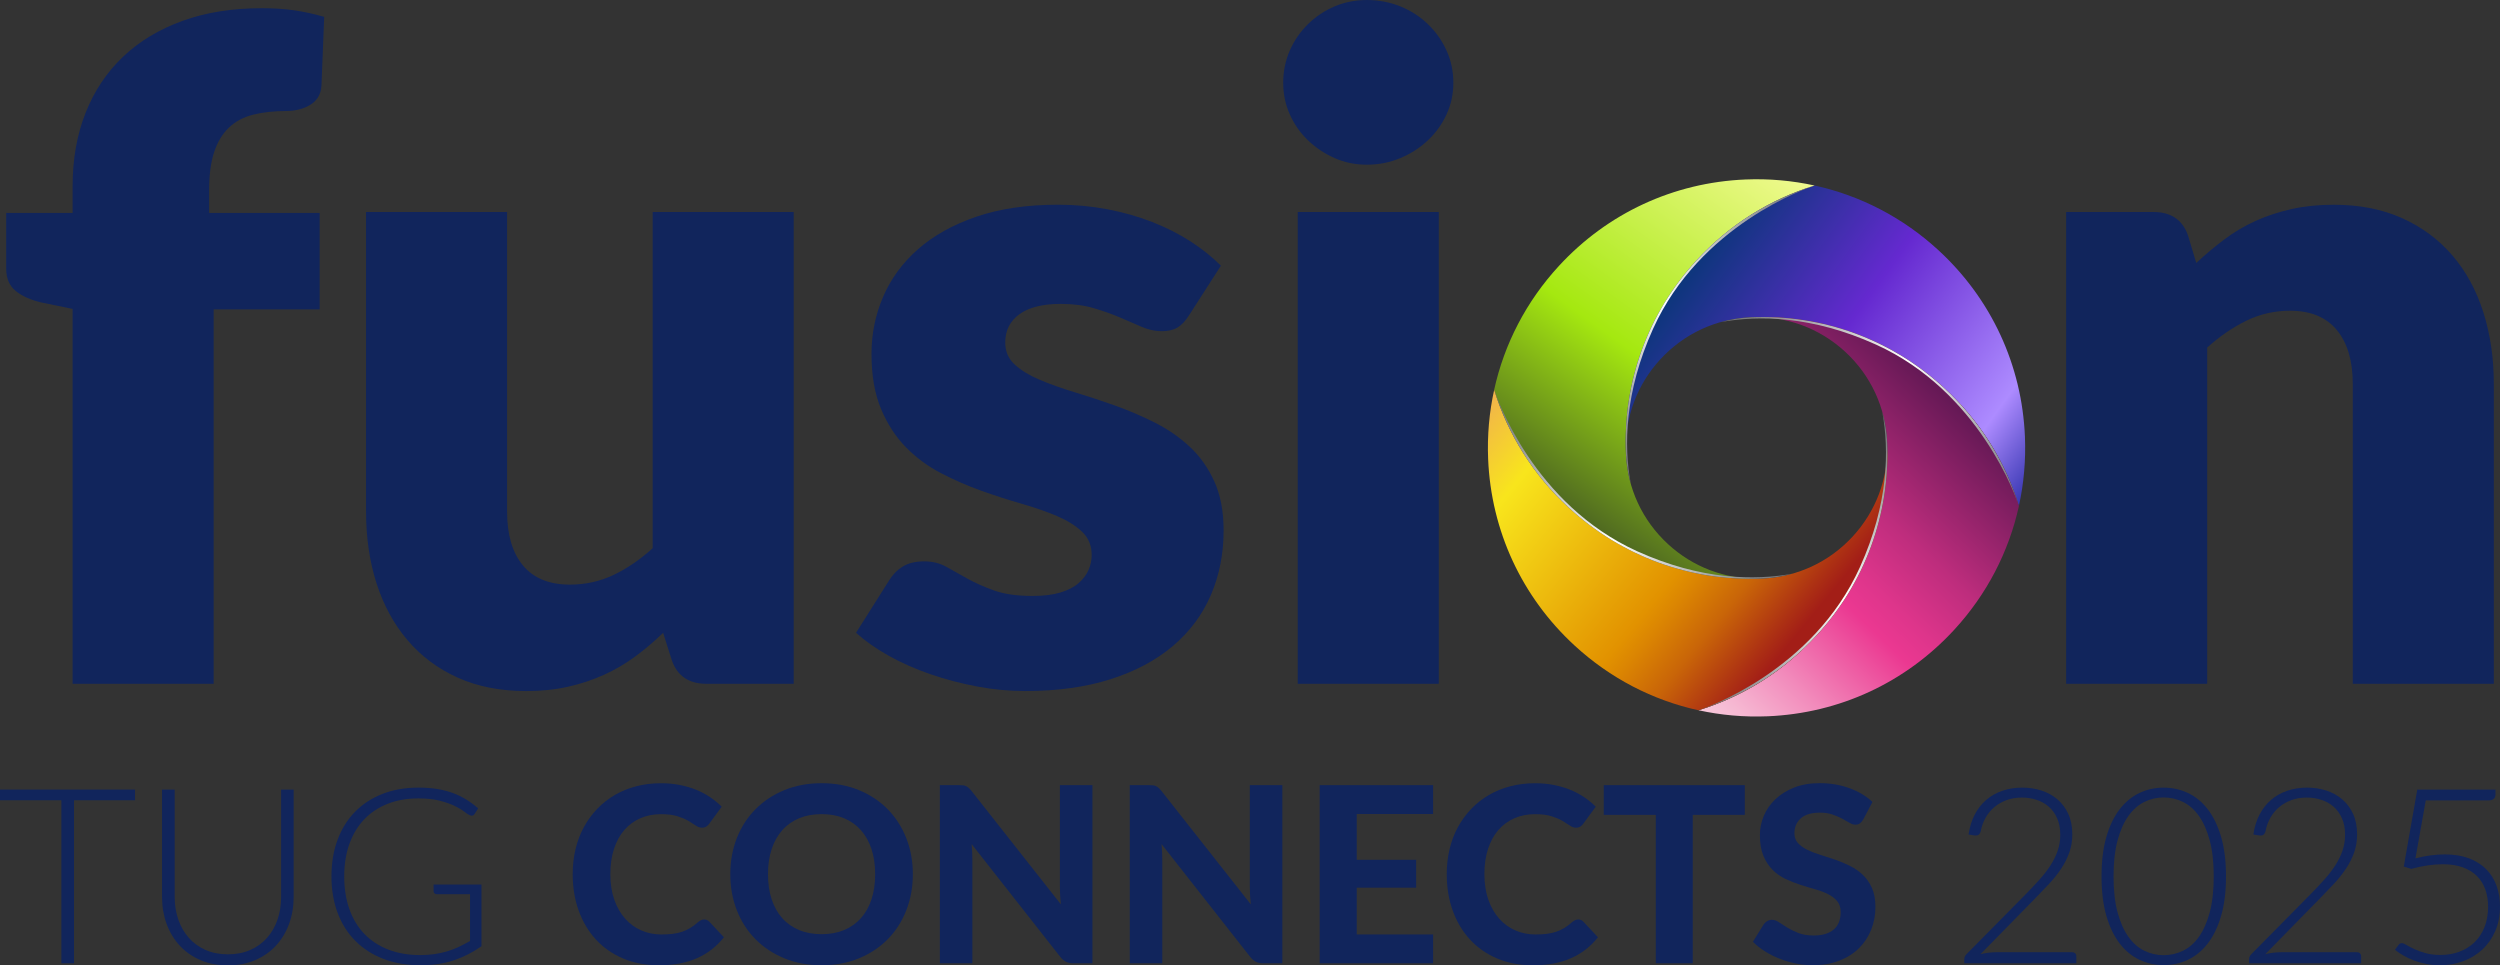 <svg xmlns="http://www.w3.org/2000/svg" xmlns:xlink="http://www.w3.org/1999/xlink" id="Layer_2" viewBox="0 0 2201.34 850.05"><rect x="0" y="0" width="2201.34" height="850.05" fill="#333333" stroke="none"/><defs><style>.cls-1{fill:url(#linear-gradient-8);}.cls-2{fill:url(#linear-gradient-7);}.cls-3{fill:url(#linear-gradient-5);}.cls-4{fill:url(#linear-gradient-6);}.cls-5{fill:url(#linear-gradient-9);}.cls-6{fill:url(#linear-gradient-4);}.cls-7{fill:url(#linear-gradient-3);}.cls-8{fill:url(#linear-gradient-2);}.cls-9{fill:url(#linear-gradient);}.cls-10{fill:#11255c;}.cls-11{fill:url(#linear-gradient-10);}.cls-12{fill:url(#linear-gradient-11);}</style><linearGradient id="linear-gradient" x1="1771.58" y1="454.01" x2="1481.74" y2="243.87" gradientUnits="userSpaceOnUse"><stop offset="0" stop-color="#3837b2"></stop><stop offset=".18" stop-color="#ad8bff"></stop><stop offset=".6" stop-color="#6529d0"></stop><stop offset="1" stop-color="#0c367b"></stop></linearGradient><linearGradient id="linear-gradient-2" x1="1432.33" y1="398.25" x2="1430.91" y2="397.22" xlink:href="#linear-gradient"></linearGradient><linearGradient id="linear-gradient-3" x1="1462.1" y1="593.32" x2="1704.18" y2="341.1" gradientUnits="userSpaceOnUse"><stop offset="0" stop-color="#f8c9db"></stop><stop offset=".07" stop-color="#f6b8d2"></stop><stop offset=".21" stop-color="#f28cbc"></stop><stop offset=".41" stop-color="#ec4698"></stop><stop offset=".45" stop-color="#eb3891"></stop><stop offset=".53" stop-color="#de358b"></stop><stop offset=".68" stop-color="#be2d7d"></stop><stop offset=".87" stop-color="#8a2166"></stop><stop offset="1" stop-color="#661956"></stop></linearGradient><linearGradient id="linear-gradient-4" x1="1550.55" y1="508.75" x2="1549.53" y2="510.18" gradientUnits="userSpaceOnUse"><stop offset="0" stop-color="#f1fa91"></stop><stop offset=".59" stop-color="#a5e810"></stop><stop offset="1" stop-color="#4e6721"></stop></linearGradient><linearGradient id="linear-gradient-5" x1="1606.07" y1="167.29" x2="1395.53" y2="461.17" xlink:href="#linear-gradient-4"></linearGradient><linearGradient id="linear-gradient-6" x1="1333.47" y1="324.6" x2="1597.23" y2="540.54" gradientUnits="userSpaceOnUse"><stop offset="0" stop-color="#f1b44a"></stop><stop offset=".19" stop-color="#f8e51c"></stop><stop offset=".66" stop-color="#e29200"></stop><stop offset=".71" stop-color="#db8502"></stop><stop offset=".82" stop-color="#c96508"></stop><stop offset=".95" stop-color="#ad3113"></stop><stop offset="1" stop-color="#a31e17"></stop></linearGradient><linearGradient id="linear-gradient-7" x1="1661.05" y1="390.45" x2="1662.45" y2="391.59" xlink:href="#linear-gradient-6"></linearGradient><linearGradient id="linear-gradient-8" x1="1530.34" y1="258.25" x2="1792.97" y2="421.96" gradientUnits="userSpaceOnUse"><stop offset="0" stop-color="#6d6e71"></stop><stop offset=".51" stop-color="#fff"></stop><stop offset="1" stop-color="#6d6e71"></stop></linearGradient><linearGradient id="linear-gradient-9" x1="1301.61" y1="369.57" x2="1563.66" y2="528.65" xlink:href="#linear-gradient-8"></linearGradient><linearGradient id="linear-gradient-10" x1="1682.02" y1="378.08" x2="1520.71" y2="640.57" xlink:href="#linear-gradient-8"></linearGradient><linearGradient id="linear-gradient-11" x1="1573.14" y1="147.49" x2="1410.59" y2="411.85" xlink:href="#linear-gradient-8"></linearGradient></defs><g id="Layer_1-2"><path class="cls-9" d="M1783.03,384.56c-2.62-63.13-29.68-121.46-76.17-164.24-31.21-28.72-68.67-48.1-109.02-56.97-36.53,11.27-69.85,31.35-97.37,59.01-2.21,2.23-4.4,4.48-6.54,6.81-42.13,45.79-64.2,105.03-62.36,167.12-.51-29.68,10.22-57.94,30.4-79.87,20.82-22.63,49.21-35.8,79.94-37.08,63.13-2.62,123.5,19.49,169.99,62.28,31.21,28.72,53.64,64.44,65.82,103.91,4.34-19.77,6.17-40.22,5.31-60.98Z"></path><path class="cls-8" d="M1431.57,396.29c.02.96.04,1.92.08,2.88-.04-.96-.06-1.92-.08-2.88Z"></path><path class="cls-7" d="M1718.71,348.16c-2.22-2.21-4.48-4.4-6.8-6.54-46.5-42.78-106.87-64.9-169.99-62.28,30.73-1.28,60.11,9.49,82.74,30.31,22.63,20.82,35.8,49.21,37.08,79.94,2.62,63.13-19.49,123.5-62.27,169.99-28.72,31.21-64.44,53.64-103.92,65.82.02,0,.04,0,.06.01,19.75,4.33,40.18,6.16,60.92,5.3,63.13-2.62,121.45-29.67,164.24-76.17,28.72-31.21,48.1-68.67,56.97-109.02-11.27-36.54-31.35-69.85-59.01-97.38Z"></path><path class="cls-6" d="M1548.6,509.51c.96-.02,1.92-.04,2.88-.08-.96.04-1.92.06-2.88.08Z"></path><path class="cls-3" d="M1597.79,163.38s.04-.01.06-.02c-19.77-4.34-40.22-6.17-60.98-5.31-63.13,2.62-121.46,29.67-164.24,76.17-28.72,31.21-48.1,68.67-56.97,109.02,11.27,36.53,31.34,69.83,58.99,97.35,2.23,2.22,4.5,4.42,6.83,6.56,45.79,42.13,105.03,64.2,167.12,62.36-29.68.51-57.94-10.22-79.87-30.4-22.63-20.82-35.8-49.22-37.08-79.94-2.62-63.13,19.49-123.5,62.27-169.99,28.7-31.19,64.41-53.61,103.86-65.8Z"></path><path class="cls-4" d="M1661.82,392.48c.51,29.68-10.22,57.94-30.4,79.87-20.82,22.63-49.22,35.8-79.94,37.08-63.13,2.62-123.5-19.49-169.99-62.28-31.21-28.72-53.64-64.44-65.82-103.91-4.34,19.77-6.17,40.22-5.31,60.98,2.62,63.13,29.68,121.46,76.17,164.24,31.21,28.72,68.67,48.1,109.02,56.97,36.53-11.27,69.83-31.34,97.36-59,2.22-2.23,4.41-4.49,6.56-6.82,42.13-45.79,64.2-105.03,62.36-167.12Z"></path><path class="cls-2" d="M1661.82,392.48c-.02-.96-.04-1.92-.08-2.88.04.96.06,1.92.08,2.88Z"></path><path class="cls-1" d="M1541.91,279.35c63.13-2.62,123.5,19.49,169.99,62.28,31.12,28.63,53.5,64.24,65.71,103.58-2.05-6.21-34.54-100.65-126.07-141.93-56.16-25.33-103.21-25.67-136.23-19.68,8.57-2.41,17.48-3.86,26.6-4.24Z"></path><path class="cls-5" d="M1551.48,509.43c-63.13,2.62-123.5-19.49-169.99-62.28-31.12-28.63-53.5-64.24-65.71-103.58,2.05,6.21,34.54,100.65,126.07,141.93,56.16,25.33,103.21,25.67,136.23,19.68-8.57,2.41-17.48,3.86-26.6,4.24Z"></path><path class="cls-11" d="M1661.73,389.61c2.62,63.13-19.49,123.5-62.28,169.99-28.63,31.12-64.24,53.5-103.58,65.71,6.21-2.05,100.65-34.54,141.93-126.07,25.33-56.16,25.67-103.21,19.68-136.23,2.41,8.57,3.86,17.48,4.24,26.6Z"></path><path class="cls-12" d="M1431.66,399.17c-2.62-63.13,19.49-123.5,62.28-169.99,28.63-31.12,64.24-53.5,103.58-65.71-6.21,2.05-100.65,34.54-141.93,126.07-25.33,56.16-25.67,103.21-19.68,136.23-2.41-8.57-3.86-17.48-4.24-26.6Z"></path><path class="cls-10" d="M63.93,602.1v-330.09l-27.24-5.61c-9.35-2.14-16.89-5.47-22.63-10.01-5.75-4.54-8.61-11.22-8.61-20.03v-48.87h58.49v-23.63c0-23.77,3.8-45.27,11.42-64.5,7.61-19.23,18.56-35.65,32.85-49.27,14.28-13.62,31.71-24.17,52.28-31.65,20.56-7.47,43.93-11.22,70.1-11.22,10.15,0,19.49.6,28.04,1.8,8.54,1.2,17.49,3.14,26.84,5.81l-2.4,60.49c-.27,4.28-1.34,7.81-3.2,10.62-1.87,2.8-4.34,5.08-7.41,6.81-3.07,1.74-6.35,3-9.82,3.8-3.47.8-6.95,1.2-10.41,1.2-10.95,0-20.7,1.07-29.24,3.2-8.55,2.14-15.69,5.95-21.43,11.42-5.74,5.48-10.08,12.69-13.02,21.63-2.94,8.95-4.41,20.23-4.41,33.85v19.63h97.34v84.93h-93.34v329.69H63.93Z"></path><path class="cls-10" d="M446.5,186.68v263.59c0,20.57,4.67,36.46,14.02,47.67,9.35,11.22,23.1,16.83,41.26,16.83,13.62,0,26.37-2.8,38.26-8.41,11.88-5.61,23.44-13.48,34.65-23.63V186.68h124.19v415.42h-76.92c-15.49,0-25.64-6.94-30.44-20.83l-7.61-24.04c-8.01,7.75-16.29,14.76-24.84,21.03-8.55,6.28-17.7,11.62-27.44,16.02-9.75,4.41-20.23,7.88-31.45,10.42-11.22,2.54-23.5,3.8-36.85,3.8-22.7,0-42.8-3.94-60.29-11.81-17.49-7.88-32.25-18.89-44.27-33.05-12.02-14.15-21.1-30.85-27.24-50.07-6.15-19.23-9.21-40.33-9.21-63.3V186.68h124.19Z"></path><path class="cls-10" d="M1046.99,277.61c-3.2,5.08-6.61,8.68-10.21,10.82-3.6,2.14-8.21,3.2-13.82,3.2s-11.75-1.26-17.63-3.81c-5.88-2.54-12.22-5.27-19.03-8.21-6.81-2.94-14.49-5.67-23.03-8.21-8.55-2.54-18.3-3.81-29.24-3.81-15.76,0-27.84,3-36.26,9.01-8.41,6.01-12.62,14.36-12.62,25.04,0,7.75,2.73,14.16,8.21,19.23,5.47,5.08,12.75,9.55,21.83,13.42,9.08,3.87,19.36,7.55,30.85,11.02,11.48,3.47,23.23,7.35,35.25,11.61,12.02,4.28,23.77,9.28,35.25,15.02,11.48,5.75,21.76,12.82,30.85,21.23,9.08,8.41,16.36,18.63,21.83,30.65,5.47,12.02,8.21,26.44,8.21,43.26,0,20.57-3.74,39.53-11.22,56.89-7.48,17.36-18.63,32.32-33.45,44.87-14.82,12.55-33.12,22.3-54.88,29.24-21.77,6.94-46.81,10.41-75.11,10.41-14.16,0-28.31-1.34-42.46-4.01-14.16-2.66-27.84-6.27-41.06-10.81-13.22-4.54-25.44-9.95-36.65-16.23-11.22-6.27-20.83-13.02-28.84-20.23l28.84-45.67c3.21-5.34,7.27-9.55,12.22-12.62,4.94-3.07,11.28-4.61,19.03-4.61,7.21,0,13.68,1.6,19.43,4.81,5.74,3.2,11.95,6.68,18.63,10.42,6.67,3.74,14.48,7.21,23.43,10.41,8.94,3.2,20.23,4.81,33.85,4.81,9.61,0,17.76-1,24.44-3,6.67-2,12.02-4.74,16.02-8.21,4.01-3.47,6.94-7.34,8.81-11.62,1.87-4.27,2.8-8.68,2.8-13.22,0-8.27-2.8-15.09-8.41-20.43-5.61-5.34-12.96-9.94-22.03-13.82-9.08-3.87-19.43-7.48-31.05-10.82-11.62-3.34-23.44-7.14-35.45-11.42-12.02-4.27-23.83-9.41-35.45-15.42-11.62-6.01-21.97-13.62-31.05-22.83-9.08-9.21-16.42-20.49-22.03-33.85-5.61-13.35-8.41-29.5-8.41-48.47,0-17.63,3.41-34.38,10.21-50.27,6.81-15.89,17.03-29.85,30.65-41.86,13.62-12.02,30.71-21.56,51.28-28.64,20.56-7.07,44.6-10.62,72.11-10.62,14.95,0,29.44,1.34,43.47,4.01,14.02,2.67,27.17,6.41,39.46,11.22,12.28,4.81,23.5,10.48,33.65,17.03,10.15,6.55,19.09,13.69,26.84,21.43l-28.04,43.66Z"></path><path class="cls-10" d="M1279.73,72.91c0,9.88-2,19.17-6.01,27.84-4.01,8.68-9.48,16.29-16.43,22.83-6.95,6.55-15.02,11.76-24.24,15.62-9.21,3.87-19.03,5.81-29.44,5.81s-19.63-1.93-28.44-5.81c-8.81-3.87-16.62-9.08-23.43-15.62-6.81-6.54-12.16-14.15-16.02-22.83-3.87-8.68-5.81-17.96-5.81-27.84s1.93-19.63,5.81-28.44c3.87-8.81,9.21-16.56,16.02-23.23,6.81-6.67,14.62-11.88,23.43-15.62,8.81-3.74,18.29-5.61,28.44-5.61s20.23,1.87,29.44,5.61c9.21,3.74,17.29,8.95,24.24,15.62,6.94,6.68,12.42,14.42,16.43,23.23,4.01,8.81,6.01,18.3,6.01,28.44ZM1266.91,186.68v415.42h-124.19V186.68h124.19Z"></path><path class="cls-10" d="M1819.33,602.1V186.68h76.92c15.48,0,25.64,6.95,30.44,20.83l7.21,24.04c8.01-7.47,16.28-14.42,24.83-20.83,8.54-6.41,17.69-11.82,27.44-16.22,9.75-4.41,20.3-7.88,31.65-10.42,11.35-2.54,23.7-3.8,37.06-3.8,22.7,0,42.79,3.94,60.29,11.82,17.49,7.88,32.25,18.83,44.27,32.85s21.09,30.71,27.24,50.07c6.14,19.37,9.21,40.4,9.21,63.09v264h-124.19v-264c0-20.29-4.67-36.11-14.02-47.47-9.35-11.35-23.1-17.03-41.26-17.03-13.62,0-26.44,2.94-38.46,8.81-12.02,5.88-23.5,13.76-34.45,23.63v296.04h-124.19Z"></path><path class="cls-10" d="M118.9,704.66h-53.72v143.55h-11.13v-143.55H0v-9.4h118.9v9.4Z"></path><path class="cls-10" d="M200.62,840.32c7.35,0,13.93-1.28,19.73-3.84,5.8-2.56,10.72-6.11,14.76-10.65,4.04-4.54,7.12-9.89,9.24-16.05,2.12-6.16,3.19-12.81,3.19-19.94v-94.58h11.03v94.58c0,8.43-1.33,16.31-4,23.62-2.67,7.31-6.5,13.69-11.51,19.13-5.01,5.44-11.1,9.71-18.27,12.81s-15.22,4.65-24.16,4.65-16.99-1.55-24.16-4.65-13.26-7.37-18.27-12.81c-5.01-5.44-8.85-11.82-11.51-19.13-2.67-7.31-4-15.19-4-23.62v-94.58h11.13v94.47c0,7.13,1.06,13.78,3.19,19.94,2.12,6.16,5.19,11.51,9.19,16.05,4,4.54,8.9,8.11,14.7,10.7,5.8,2.59,12.38,3.89,19.73,3.89Z"></path><path class="cls-10" d="M423.95,778.81v54.37c-7.64,5.41-15.78,9.55-24.43,12.43-8.65,2.88-18.38,4.32-29.19,4.32-12.11,0-22.99-1.85-32.64-5.57-9.66-3.71-17.89-8.97-24.7-15.78-6.81-6.81-12.04-15.04-15.67-24.7-3.64-9.66-5.46-20.39-5.46-32.21s1.78-22.54,5.35-32.16c3.57-9.62,8.68-17.84,15.35-24.65,6.66-6.81,14.72-12.07,24.16-15.78,9.44-3.71,20.07-5.57,31.89-5.57,5.84,0,11.22.4,16.16,1.19,4.94.79,9.53,1.96,13.78,3.51,4.25,1.55,8.22,3.46,11.89,5.73,3.68,2.27,7.21,4.88,10.59,7.84l-3.03,4.76c-1.01,1.73-2.52,2.13-4.54,1.19-1.08-.43-2.63-1.44-4.65-3.03-2.02-1.58-4.79-3.24-8.32-4.97-3.53-1.73-7.91-3.28-13.13-4.65-5.22-1.37-11.58-2.05-19.08-2.05-9.95,0-18.94,1.59-26.97,4.76-8.04,3.17-14.88,7.71-20.54,13.62-5.66,5.91-10.02,13.12-13.08,21.62-3.06,8.5-4.59,18.05-4.59,28.65s1.53,20.39,4.59,28.97c3.06,8.58,7.49,15.85,13.29,21.83,5.8,5.98,12.85,10.56,21.13,13.73,8.29,3.17,17.62,4.76,28,4.76,4.54,0,8.74-.29,12.59-.86,3.86-.58,7.53-1.39,11.03-2.43,3.49-1.04,6.88-2.34,10.16-3.89,3.28-1.55,6.61-3.3,10-5.24v-41.18h-29.29c-.79,0-1.46-.25-2-.76-.54-.5-.81-1.08-.81-1.73v-6.05h42.16Z"></path><path class="cls-10" d="M620.03,809.62c1.8,0,3.31.65,4.54,1.95l12.86,13.73c-6.34,8.07-14.21,14.2-23.62,18.38-9.4,4.18-20.59,6.27-33.56,6.27-11.75,0-22.3-2-31.67-6-9.37-4-17.33-9.57-23.89-16.7-6.56-7.13-11.6-15.6-15.13-25.4-3.53-9.8-5.29-20.5-5.29-32.1,0-7.78.85-15.19,2.54-22.21s4.16-13.49,7.4-19.4c3.24-5.91,7.15-11.24,11.73-16s9.75-8.81,15.51-12.16c5.77-3.35,12.05-5.91,18.86-7.67,6.81-1.77,14.07-2.65,21.78-2.65,5.76,0,11.22.5,16.38,1.51,5.15,1.01,9.96,2.42,14.43,4.22,4.47,1.8,8.59,3.98,12.38,6.54,3.78,2.56,7.19,5.35,10.21,8.38l-10.92,14.92c-.65.94-1.48,1.77-2.49,2.49-1.01.72-2.38,1.08-4.11,1.08s-3.48-.61-5.24-1.84c-1.77-1.22-3.93-2.59-6.49-4.11-2.56-1.51-5.77-2.88-9.62-4.11-3.86-1.22-8.74-1.84-14.65-1.84-6.56,0-12.58,1.19-18.05,3.57-5.48,2.38-10.18,5.82-14.11,10.32-3.93,4.5-6.97,10.04-9.13,16.59-2.16,6.56-3.24,14.02-3.24,22.38s1.17,15.94,3.51,22.54,5.55,12.16,9.62,16.7c4.07,4.54,8.83,7.98,14.27,10.32,5.44,2.34,11.26,3.51,17.46,3.51,3.68,0,7.01-.18,10-.54,2.99-.36,5.76-.97,8.32-1.84,2.56-.86,4.97-1.98,7.24-3.35,2.27-1.37,4.56-3.1,6.87-5.19.79-.65,1.62-1.19,2.49-1.62s1.8-.65,2.81-.65Z"></path><path class="cls-10" d="M803.79,769.73c0,11.46-1.93,22.09-5.78,31.89-3.86,9.8-9.3,18.27-16.32,25.4-7.03,7.13-15.48,12.74-25.35,16.81-9.87,4.07-20.83,6.11-32.86,6.11s-22.99-2.04-32.86-6.11c-9.88-4.07-18.34-9.67-25.4-16.81-7.06-7.13-12.52-15.6-16.38-25.4-3.86-9.8-5.78-20.43-5.78-31.89s1.93-22.07,5.78-31.83c3.85-9.76,9.31-18.21,16.38-25.35,7.06-7.13,15.53-12.74,25.4-16.81,9.87-4.07,20.82-6.11,32.86-6.11s22.99,2.04,32.86,6.11c9.87,4.07,18.32,9.69,25.35,16.86,7.03,7.17,12.46,15.64,16.32,25.4,3.85,9.77,5.78,20.34,5.78,31.73ZM770.61,769.73c0-8.22-1.08-15.58-3.24-22.11-2.16-6.52-5.28-12.07-9.35-16.65-4.07-4.58-9.01-8.07-14.81-10.48-5.8-2.41-12.38-3.62-19.73-3.62s-13.94,1.21-19.78,3.62c-5.84,2.42-10.79,5.91-14.86,10.48-4.07,4.58-7.19,10.13-9.35,16.65-2.16,6.52-3.24,13.89-3.24,22.11s1.08,15.69,3.24,22.21c2.16,6.52,5.28,12.05,9.35,16.59,4.07,4.54,9.03,8.02,14.86,10.43,5.84,2.42,12.43,3.62,19.78,3.62s13.93-1.21,19.73-3.62c5.8-2.41,10.74-5.89,14.81-10.43,4.07-4.54,7.19-10.07,9.35-16.59,2.16-6.52,3.24-13.93,3.24-22.21Z"></path><path class="cls-10" d="M961.93,691.36v156.85h-16.76c-2.52,0-4.65-.41-6.38-1.24-1.73-.83-3.42-2.25-5.08-4.27l-78.15-99.45c.22,2.52.38,5.01.49,7.46.11,2.45.16,4.72.16,6.81v90.69h-28.65v-156.85h17.08c1.37,0,2.54.05,3.51.16.97.11,1.86.36,2.65.76.79.4,1.55.92,2.27,1.57.72.65,1.51,1.51,2.38,2.59l78.69,99.88c-.29-2.74-.5-5.39-.65-7.94-.14-2.56-.22-4.99-.22-7.3v-89.72h28.65Z"></path><path class="cls-10" d="M1129.15,691.36v156.85h-16.75c-2.52,0-4.65-.41-6.38-1.24-1.73-.83-3.42-2.25-5.08-4.27l-78.15-99.45c.22,2.52.38,5.01.49,7.46.11,2.45.16,4.72.16,6.81v90.69h-28.64v-156.85h17.08c1.37,0,2.54.05,3.51.16.97.11,1.85.36,2.65.76.79.4,1.55.92,2.27,1.57.72.65,1.51,1.51,2.38,2.59l78.69,99.88c-.29-2.74-.51-5.39-.65-7.94-.15-2.56-.22-4.99-.22-7.3v-89.72h28.64Z"></path><path class="cls-10" d="M1194.66,716.77v40.32h52.32v24.54h-52.32v41.18h67.23v25.4h-99.88v-156.85h99.88v25.4h-67.23Z"></path><path class="cls-10" d="M1389.66,809.62c1.8,0,3.31.65,4.54,1.95l12.86,13.73c-6.34,8.07-14.21,14.2-23.62,18.38-9.4,4.18-20.59,6.27-33.56,6.27-11.75,0-22.3-2-31.67-6-9.37-4-17.33-9.57-23.89-16.7-6.56-7.13-11.6-15.6-15.13-25.4-3.53-9.8-5.29-20.5-5.29-32.1,0-7.78.85-15.19,2.54-22.21s4.16-13.49,7.4-19.4c3.24-5.91,7.15-11.24,11.73-16s9.75-8.81,15.51-12.16c5.77-3.35,12.05-5.91,18.86-7.67,6.81-1.77,14.07-2.65,21.78-2.65,5.76,0,11.22.5,16.38,1.51,5.15,1.01,9.96,2.42,14.43,4.22,4.47,1.8,8.59,3.98,12.38,6.54,3.78,2.56,7.19,5.35,10.21,8.38l-10.92,14.92c-.65.94-1.48,1.77-2.49,2.49-1.01.72-2.38,1.08-4.11,1.08s-3.48-.61-5.24-1.84c-1.77-1.22-3.93-2.59-6.49-4.11-2.56-1.51-5.77-2.88-9.62-4.11-3.86-1.22-8.74-1.84-14.65-1.84-6.56,0-12.58,1.19-18.05,3.57-5.48,2.38-10.18,5.82-14.11,10.32-3.93,4.5-6.97,10.04-9.13,16.59-2.16,6.56-3.24,14.02-3.24,22.38s1.17,15.94,3.51,22.54,5.55,12.16,9.62,16.7c4.07,4.54,8.83,7.98,14.27,10.32,5.44,2.34,11.26,3.51,17.46,3.51,3.68,0,7.01-.18,10-.54,2.99-.36,5.76-.97,8.32-1.84,2.56-.86,4.97-1.98,7.24-3.35,2.27-1.37,4.56-3.1,6.87-5.19.79-.65,1.62-1.19,2.49-1.62s1.8-.65,2.81-.65Z"></path><path class="cls-10" d="M1536.35,717.52h-45.83v130.69h-32.54v-130.69h-45.83v-26.16h124.2v26.16Z"></path><path class="cls-10" d="M1640.77,721.41c-1.01,1.66-2.04,2.87-3.08,3.62-1.04.76-2.4,1.13-4.05,1.13s-3.3-.56-5.13-1.68c-1.84-1.12-3.98-2.32-6.43-3.62s-5.26-2.5-8.43-3.62c-3.17-1.12-6.88-1.68-11.13-1.68-7.5,0-13.12,1.68-16.86,5.03-3.75,3.35-5.62,7.73-5.62,13.13,0,3.46,1.03,6.32,3.08,8.59,2.05,2.27,4.76,4.23,8.11,5.89,3.35,1.66,7.15,3.13,11.4,4.43,4.25,1.3,8.61,2.72,13.08,4.27,4.47,1.55,8.83,3.37,13.08,5.46,4.25,2.09,8.05,4.72,11.4,7.89,3.35,3.17,6.05,7.04,8.11,11.62,2.05,4.58,3.08,10.14,3.08,16.7,0,7.13-1.24,13.82-3.73,20.05-2.49,6.23-6.07,11.67-10.76,16.32-4.69,4.65-10.47,8.31-17.35,10.97-6.88,2.67-14.68,4-23.4,4-4.97,0-9.93-.5-14.86-1.51-4.94-1.01-9.69-2.41-14.27-4.22-4.58-1.8-8.88-3.96-12.92-6.49-4.04-2.52-7.57-5.33-10.59-8.43l9.51-15.35c.79-1.15,1.84-2.11,3.13-2.87,1.3-.76,2.67-1.13,4.11-1.13,1.95,0,4,.72,6.16,2.16,2.16,1.44,4.65,3.03,7.46,4.76s6.07,3.32,9.78,4.76c3.71,1.44,8.16,2.16,13.35,2.16,7.57,0,13.42-1.73,17.56-5.19,4.14-3.46,6.21-8.61,6.21-15.46,0-3.96-1.03-7.17-3.08-9.62-2.05-2.45-4.74-4.5-8.05-6.16-3.32-1.66-7.1-3.08-11.35-4.27-4.25-1.19-8.61-2.5-13.08-3.95-4.47-1.44-8.83-3.17-13.08-5.19s-8.04-4.68-11.35-8c-3.32-3.31-6-7.42-8.05-12.32-2.05-4.9-3.08-10.99-3.08-18.27,0-5.84,1.15-11.49,3.46-16.97,2.3-5.48,5.69-10.34,10.16-14.59,4.47-4.25,9.96-7.67,16.48-10.27,6.52-2.59,14-3.89,22.43-3.89,9.44,0,18.18,1.46,26.21,4.38,8.04,2.92,14.83,6.97,20.38,12.16l-8,15.24Z"></path><path class="cls-10" d="M1824.63,838.48c1.15,0,2.05.34,2.7,1.03.65.69.97,1.57.97,2.65v6.05h-98.69v-3.67c0-.79.2-1.6.59-2.43.4-.83.92-1.53,1.57-2.11l52.21-52.86c4.32-4.4,8.32-8.65,12-12.76,3.67-4.11,6.86-8.25,9.57-12.43,2.7-4.18,4.81-8.47,6.32-12.86,1.51-4.39,2.27-9.08,2.27-14.05,0-5.62-.94-10.5-2.81-14.65-1.88-4.14-4.36-7.55-7.46-10.21-3.1-2.67-6.7-4.65-10.81-5.95s-8.36-1.95-12.75-1.95c-4.83,0-9.28.74-13.35,2.22-4.07,1.48-7.68,3.53-10.81,6.16-3.13,2.63-5.73,5.77-7.78,9.4-2.05,3.64-3.48,7.62-4.27,11.94-.5,1.59-1.17,2.63-2,3.13-.83.5-1.96.69-3.4.54l-5.3-.86c.94-6.56,2.74-12.39,5.4-17.51,2.67-5.12,6.05-9.44,10.16-12.97,4.11-3.53,8.86-6.21,14.27-8.05s11.24-2.76,17.51-2.76c5.84,0,11.4.85,16.7,2.54,5.3,1.69,9.98,4.25,14.05,7.67,4.07,3.42,7.29,7.71,9.67,12.86,2.38,5.15,3.57,11.19,3.57,18.11,0,5.77-.88,11.12-2.65,16.05-1.77,4.94-4.16,9.67-7.19,14.21s-6.54,8.96-10.54,13.24c-4,4.29-8.2,8.67-12.59,13.13l-47.89,48.86c2.31-.58,4.7-1.01,7.19-1.3,2.49-.29,4.99-.43,7.51-.43h66.05Z"></path><path class="cls-10" d="M1960.08,771.68c0,13.4-1.44,25.01-4.32,34.81-2.88,9.8-6.81,17.91-11.78,24.32-4.97,6.42-10.79,11.19-17.46,14.32-6.67,3.13-13.78,4.7-21.35,4.7s-14.66-1.57-21.29-4.7-12.43-7.91-17.4-14.32c-4.97-6.41-8.88-14.52-11.73-24.32-2.85-9.8-4.27-21.4-4.27-34.81s1.42-25.01,4.27-34.81c2.85-9.8,6.76-17.91,11.73-24.32,4.97-6.41,10.77-11.19,17.4-14.32s13.73-4.7,21.29-4.7,14.68,1.57,21.35,4.7c6.66,3.13,12.48,7.91,17.46,14.32,4.97,6.42,8.9,14.52,11.78,24.32,2.88,9.8,4.32,21.4,4.32,34.81ZM1949.27,771.68c0-12.39-1.19-22.99-3.57-31.78-2.38-8.79-5.57-15.98-9.57-21.56-4-5.58-8.69-9.67-14.05-12.27-5.37-2.59-11.01-3.89-16.92-3.89s-11.53,1.3-16.86,3.89c-5.33,2.59-10.02,6.68-14.05,12.27-4.04,5.58-7.24,12.77-9.62,21.56-2.38,8.79-3.57,19.39-3.57,31.78s1.19,23.08,3.57,31.83,5.58,15.93,9.62,21.51c4.04,5.59,8.72,9.66,14.05,12.21,5.33,2.56,10.95,3.84,16.86,3.84s11.55-1.28,16.92-3.84c5.37-2.56,10.05-6.63,14.05-12.21,4-5.58,7.19-12.75,9.57-21.51,2.38-8.76,3.57-19.37,3.57-31.83Z"></path><path class="cls-10" d="M2075.41,838.48c1.15,0,2.05.34,2.7,1.03.65.69.97,1.57.97,2.65v6.05h-98.69v-3.67c0-.79.2-1.6.59-2.43.4-.83.92-1.53,1.57-2.11l52.21-52.86c4.32-4.4,8.32-8.65,12-12.76,3.67-4.11,6.86-8.25,9.57-12.43,2.7-4.18,4.81-8.47,6.32-12.86,1.51-4.39,2.27-9.08,2.27-14.05,0-5.62-.94-10.5-2.81-14.65-1.88-4.14-4.36-7.55-7.46-10.21-3.1-2.67-6.7-4.65-10.81-5.95s-8.36-1.95-12.75-1.95c-4.83,0-9.28.74-13.35,2.22-4.07,1.48-7.68,3.53-10.81,6.16-3.13,2.63-5.73,5.77-7.78,9.4-2.05,3.64-3.48,7.62-4.27,11.94-.5,1.59-1.17,2.63-2,3.13-.83.5-1.96.69-3.4.54l-5.3-.86c.94-6.56,2.74-12.39,5.4-17.51,2.67-5.12,6.05-9.44,10.16-12.97,4.11-3.53,8.86-6.21,14.27-8.05s11.24-2.76,17.51-2.76c5.84,0,11.4.85,16.7,2.54,5.3,1.69,9.98,4.25,14.05,7.67,4.07,3.42,7.29,7.71,9.67,12.86,2.38,5.15,3.57,11.19,3.57,18.11,0,5.77-.88,11.12-2.65,16.05-1.77,4.94-4.16,9.67-7.19,14.21s-6.54,8.96-10.54,13.24c-4,4.29-8.2,8.67-12.59,13.13l-47.89,48.86c2.31-.58,4.7-1.01,7.19-1.3,2.49-.29,4.99-.43,7.51-.43h66.05Z"></path><path class="cls-10" d="M2126.86,755.79c4.83-1.22,9.38-2.11,13.67-2.65,4.29-.54,8.38-.81,12.27-.81,8,0,15.03,1.13,21.08,3.4,6.05,2.27,11.12,5.44,15.19,9.51,4.07,4.07,7.13,8.92,9.19,14.54,2.05,5.62,3.08,11.75,3.08,18.38,0,8.07-1.39,15.3-4.16,21.67-2.77,6.38-6.58,11.8-11.4,16.27-4.83,4.47-10.45,7.89-16.86,10.27-6.42,2.38-13.22,3.57-20.43,3.57-4.18,0-8.2-.38-12.05-1.13-3.86-.76-7.46-1.76-10.81-3.03-3.35-1.26-6.45-2.72-9.29-4.38-2.85-1.66-5.35-3.35-7.51-5.08l3.13-4.21c.65-1.08,1.66-1.62,3.03-1.62.94,0,2.29.54,4.05,1.62,1.77,1.08,4.04,2.27,6.81,3.57,2.77,1.3,6.07,2.49,9.89,3.57,3.82,1.08,8.25,1.62,13.29,1.62,5.91,0,11.42-.95,16.54-2.86,5.12-1.91,9.55-4.67,13.29-8.27,3.75-3.6,6.68-8.05,8.81-13.35,2.12-5.3,3.19-11.3,3.19-18,0-5.48-.81-10.52-2.43-15.13-1.62-4.61-4.07-8.56-7.35-11.84-3.28-3.28-7.42-5.84-12.43-7.67-5.01-1.84-10.9-2.76-17.67-2.76-4.11,0-8.47.32-13.08.97-4.61.65-9.51,1.69-14.7,3.13l-6.59-2.05,11.89-67.78h68.86v4.43c0,1.44-.49,2.65-1.46,3.62s-2.5,1.46-4.59,1.46h-55.34l-9.08,51.02Z"></path></g></svg>